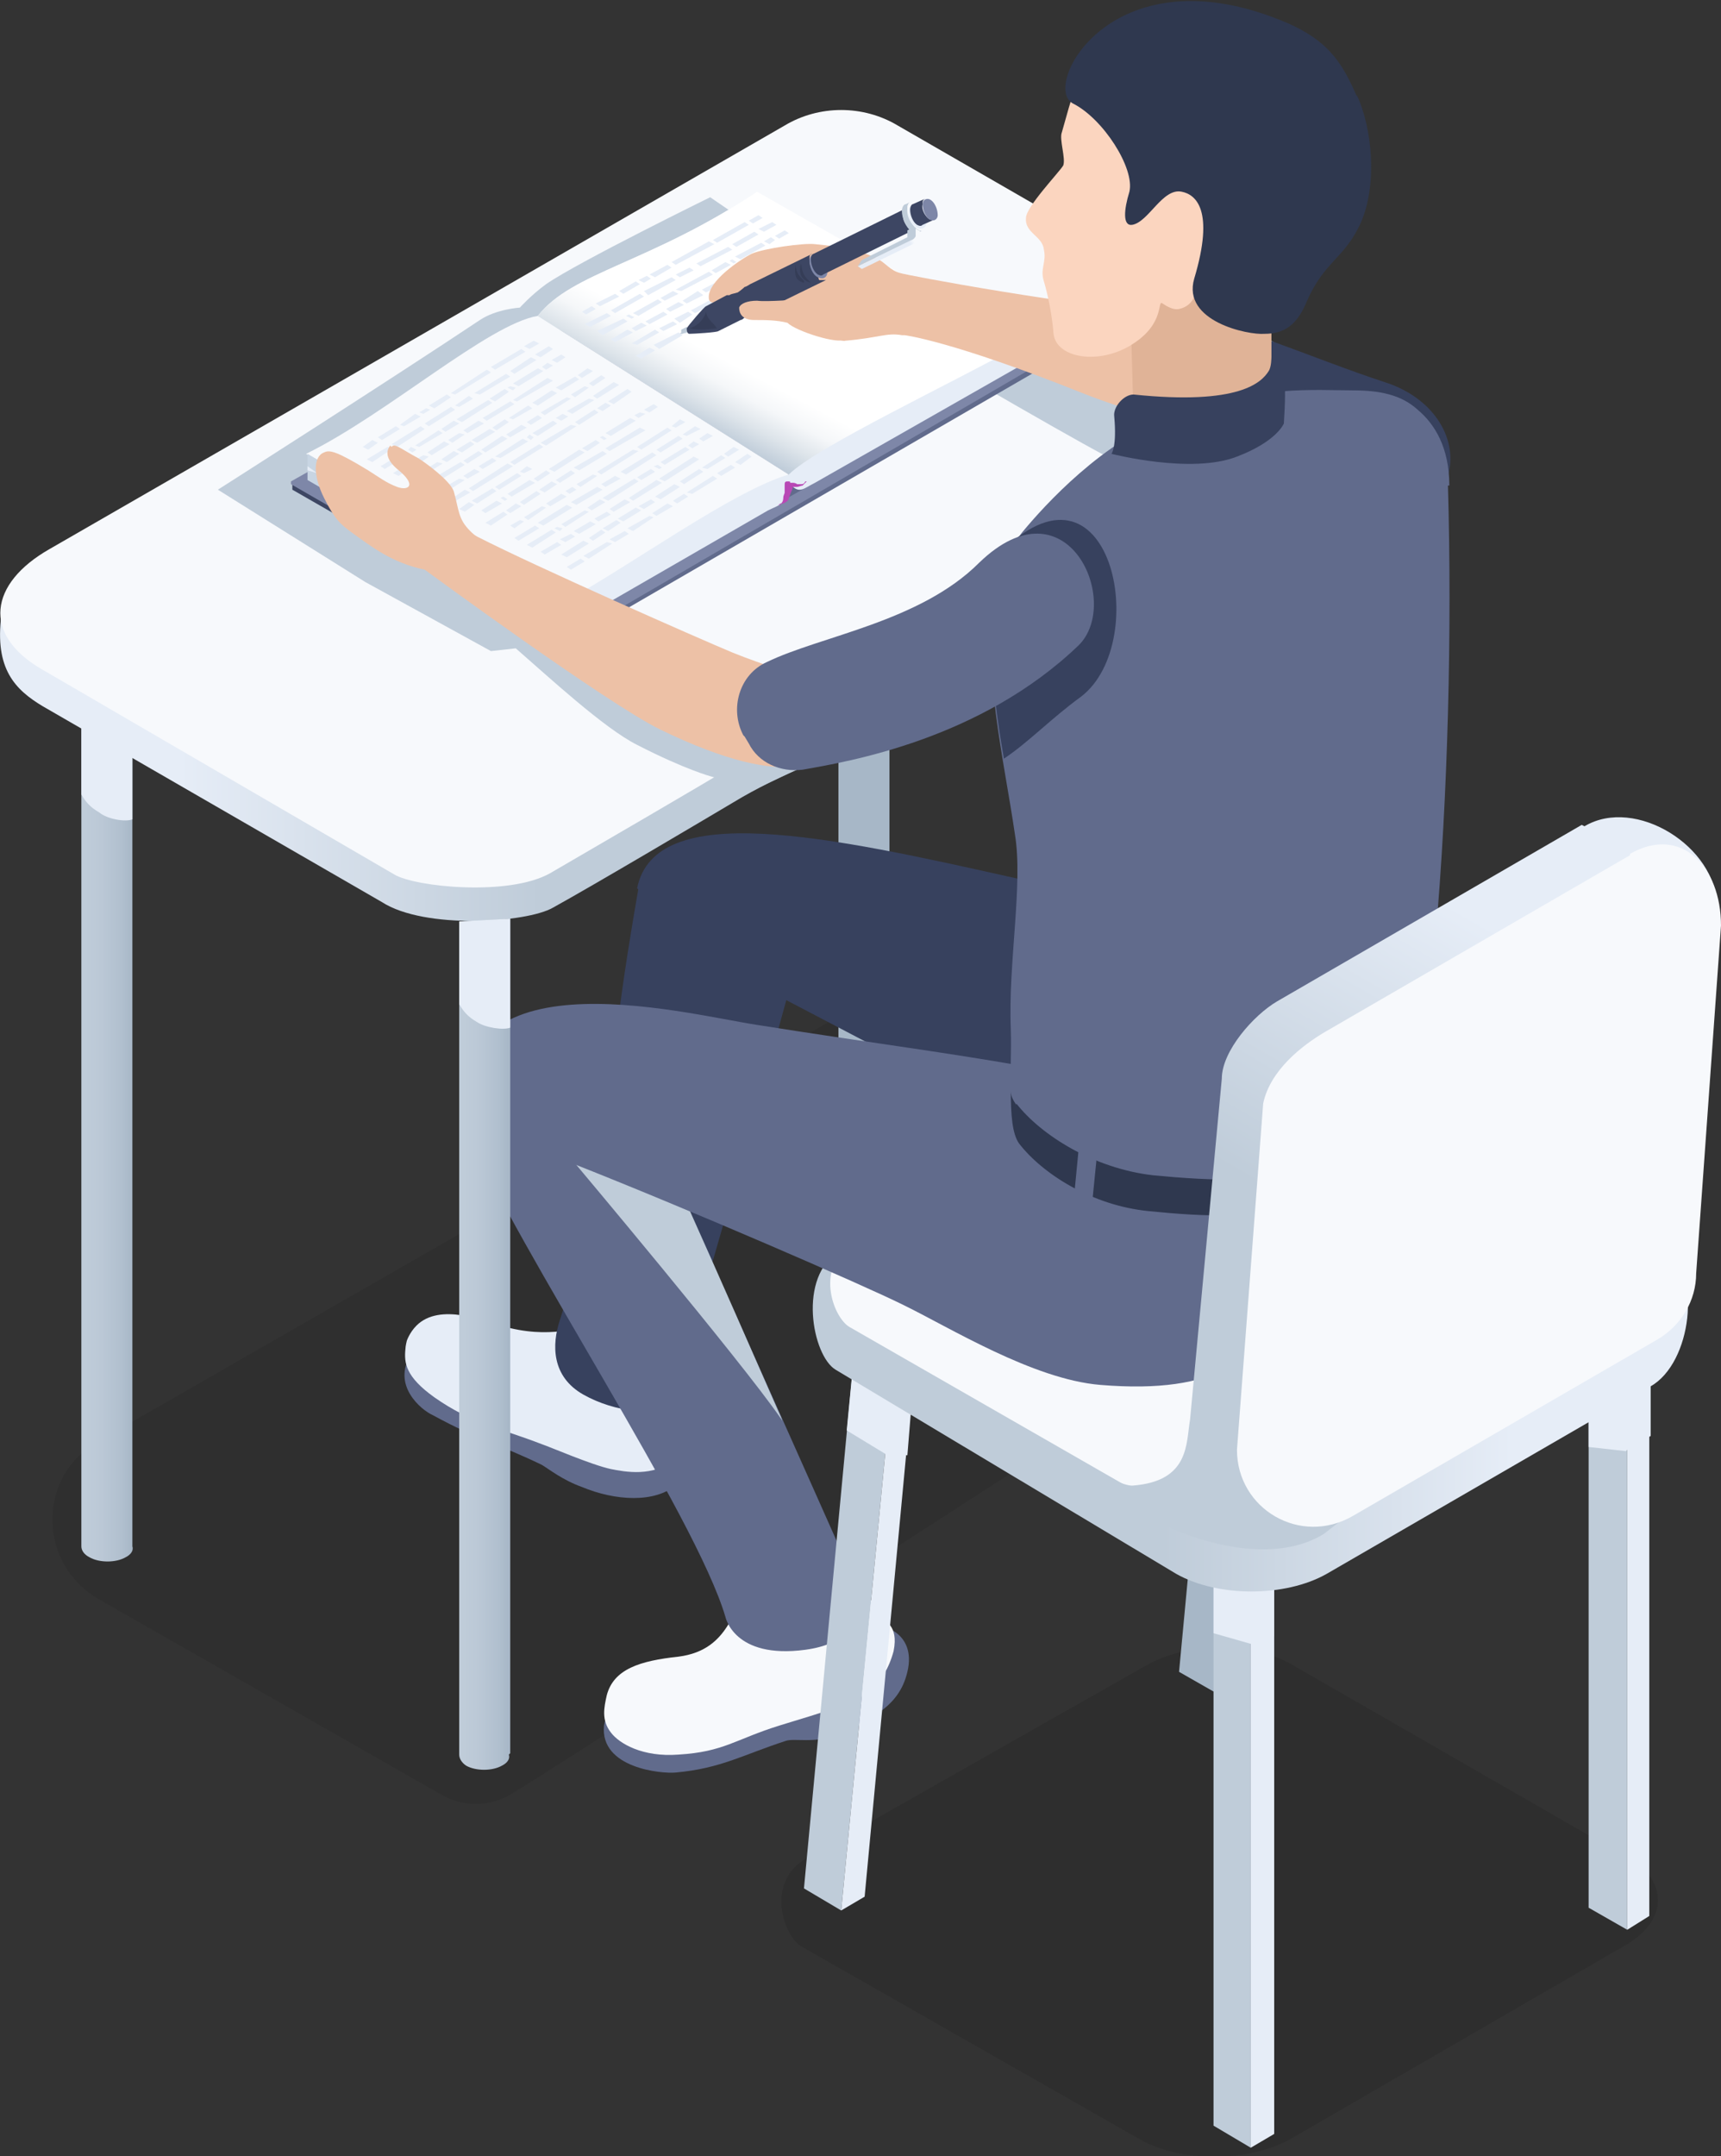 <?xml version="1.0" encoding="UTF-8"?>
<svg xmlns="http://www.w3.org/2000/svg" version="1.1" xmlns:xlink="http://www.w3.org/1999/xlink" viewBox="0 0 124.8 156.3">
  <rect x="0" y="0" width="124.8" height="156.3" fill="#333333" stroke="none"/>
  <defs>
    <style>
      .cls-1 {
        fill: #e0b397;
      }

      .cls-2 {
        fill: #f7f9fc;
      }

      .cls-3 {
        fill: url(#linear-gradient-2);
      }

      .cls-4 {
        fill: url(#linear-gradient-5);
      }

      .cls-4, .cls-5, .cls-6, .cls-7, .cls-8, .cls-9 {
        isolation: isolate;
      }

      .cls-4, .cls-5, .cls-6, .cls-8, .cls-9 {
        mix-blend-mode: multiply;
      }

      .cls-5, .cls-8 {
        opacity: .1;
      }

      .cls-10 {
        fill: #37415e;
      }

      .cls-11, .cls-6 {
        fill: #bfccd9;
      }

      .cls-12 {
        fill: #3d4663;
      }

      .cls-13 {
        fill: url(#linear-gradient-4);
      }

      .cls-14 {
        fill: #7e87a8;
      }

      .cls-15 {
        fill: url(#linear-gradient-3);
      }

      .cls-16 {
        fill: url(#linear-gradient-8);
      }

      .cls-17 {
        fill: #2f384f;
      }

      .cls-18 {
        fill: #ad714e;
      }

      .cls-19 {
        fill: url(#linear-gradient-7);
      }

      .cls-20 {
        fill: #353d57;
      }

      .cls-21 {
        fill: #b848b5;
      }

      .cls-22 {
        fill: #edc1a6;
      }

      .cls-23 {
        fill: url(#linear-gradient-6);
      }

      .cls-24, .cls-9 {
        fill: #e6edf7;
      }

      .cls-8 {
        fill: #0a0a0a;
      }

      .cls-25 {
        fill: #a7b7c7;
      }

      .cls-26 {
        fill: #fbd5bf;
      }

      .cls-27 {
        fill: #616b8c;
      }

      .cls-28 {
        fill: #c8d5e3;
      }

      .cls-29 {
        fill: url(#linear-gradient);
      }
    </style>
    <linearGradient id="linear-gradient" x1="-10831.3" y1="74.5" x2="-10827.5" y2="74.5" gradientTransform="translate(-10821.6 155.9) rotate(-180)" gradientUnits="userSpaceOnUse">
      <stop offset="0" stop-color="#a7b7c7"/>
      <stop offset=".2" stop-color="#b0bfce"/>
      <stop offset=".6" stop-color="#bbc8d6"/>
      <stop offset=".9" stop-color="#bfccd9"/>
    </linearGradient>
    <linearGradient id="linear-gradient-2" x1="-10887" y1="117.2" x2="-10821.6" y2="117.2" gradientTransform="translate(-10821.6 155.9) rotate(-180)" gradientUnits="userSpaceOnUse">
      <stop offset=".4" stop-color="#bfccd9"/>
      <stop offset=".8" stop-color="#e6edf7"/>
    </linearGradient>
    <linearGradient id="linear-gradient-3" x1="59" y1="58.4" x2="122.4" y2="58.4" gradientTransform="translate(0 155.9) scale(1 -1)" gradientUnits="userSpaceOnUse">
      <stop offset=".4" stop-color="#bfccd9"/>
      <stop offset=".8" stop-color="#e6edf7"/>
    </linearGradient>
    <linearGradient id="linear-gradient-4" x1="21.1" y1="119.3" x2="75.2" y2="119.3" gradientTransform="translate(0 155.9) scale(1 -1)" gradientUnits="userSpaceOnUse">
      <stop offset=".3" stop-color="#3d4663"/>
      <stop offset=".4" stop-color="#616b8c"/>
    </linearGradient>
    <linearGradient id="linear-gradient-5" x1="150.3" y1="-41.5" x2="158.8" y2="-26.8" gradientTransform="translate(-99.3 -4.2) rotate(-2.1) scale(1 -1)" gradientUnits="userSpaceOnUse">
      <stop offset="0" stop-color="#bfccd9"/>
      <stop offset=".1" stop-color="#dde4ea"/>
      <stop offset=".2" stop-color="#f5f7f9"/>
      <stop offset=".3" stop-color="#fff"/>
    </linearGradient>
    <linearGradient id="linear-gradient-6" x1="-5743.7" y1="3619.9" x2="-5743.7" y2="3618.8" gradientTransform="translate(-632.7 6771.7) rotate(63.7) scale(1 -1)" gradientUnits="userSpaceOnUse">
      <stop offset=".6" stop-color="#f7f9fc"/>
      <stop offset=".9" stop-color="#e6edf7"/>
    </linearGradient>
    <linearGradient id="linear-gradient-7" x1="-10909.4" y1="43.4" x2="-10940.3" y2="96.9" gradientTransform="translate(-10821.6 155.9) rotate(-180)" gradientUnits="userSpaceOnUse">
      <stop offset=".4" stop-color="#bfccd9"/>
      <stop offset=".8" stop-color="#e6edf7"/>
    </linearGradient>
    <linearGradient id="linear-gradient-8" x1="-10858.6" y1="58.4" x2="-10854.9" y2="58.4" gradientTransform="translate(-10821.6 155.9) rotate(-180)" gradientUnits="userSpaceOnUse">
      <stop offset="0" stop-color="#a7b7c7"/>
      <stop offset=".2" stop-color="#b0bfce"/>
      <stop offset=".6" stop-color="#bbc8d6"/>
      <stop offset=".9" stop-color="#bfccd9"/>
    </linearGradient>
  </defs>
  <!-- Generator: Adobe Illustrator 28.6.0, SVG Export Plug-In . SVG Version: 1.2.0 Build 709)  -->
  <g class="cls-7">
    <g id="Layer_1">
      <g id="_レイヤー_1">
        <g>
          <path class="cls-8" d="M74.2,70.7c-2.5-1.5-5.7-1.5-8.2,0L7.1,104.5c-4.4,2.5-4.4,8.8,0,11.4l24.9,14.2c1.5.9,3.5.9,5,0,2.9-1.7,37.7-24.2,37.7-24.2"/>
          <g>
            <g>
              <path class="cls-29" d="M9.6,112v-62.3h-3.7v62.4c0,.3.2.6.6.8.7.4,1.9.4,2.6,0,.4-.2.6-.5.5-.8Z"/>
              <path class="cls-9" d="M5.9,57.6v-7.9h3.7v9.7c-.5.2-1.8,0-2.4-.5-.7-.4-1-.8-1.3-1.3Z"/>
              <path class="cls-25" d="M64.5,82.9V20.7h-3.7v62.3c0,.3.2.6.5.8.7.4,1.9.4,2.6,0,.4-.2.6-.5.5-.8Z"/>
            </g>
            <path class="cls-3" d="M65.1,11.7c-2.5-1.5-5.7-1.5-8.2,0L1.3,42.6s-1,.7-1.2,2c-.5,3.9,1,5.4,3,6.6l24.6,14.2c3.1,2,10.5,1.5,12.4.4,2.9-1.6,10.5-6.1,13.7-8,3.5-2,7.4-3.5,11.6-4.6"/>
            <path class="cls-2" d="M98.6,28.4l-33.5-19.3c-2.5-1.5-5.7-1.5-8.2,0L3.6,39.8c-4.4,2.5-4.9,6.2-.6,8.7l25.6,14.9c1.5.9,8.3,1.6,11.3-.1,2.9-1.7,10.7-6.2,13.8-8.1"/>
          </g>
          <g>
            <g>
              <g>
                <path class="cls-27" d="M57.8,120.2c-3,.3-4.1.2-7.7,1.7-1.1.4-6,.8-6.3,3.2-.3,3.1,4.2,3.5,5.2,3.4,3.3-.3,4.9-1.3,8-2.3.6-.2,2.1.2,3.5-.4,2.5-1.1,4.7-2,5.3-4.6.7-2.9-2-3.7-3.2-3.3-1.2.3-2.5,2.1-4.8,2.3h0Z"/>
                <path class="cls-2" d="M60.7,114c-.8-.4-1.9-.3-2.7,0-1.2.3-1.5,1-3.7,1.8-1.3.4-1.2,3.8-5.1,4.3-2.8.3-4.7.9-5.2,2.8-.2.9-.4,1.8.3,2.7.6.8,2.3,1.8,4.9,1.6,3.3-.2,4.1-1.1,7.3-2.1.6-.2,3.8-1.1,5.1-1.7.9-.4,2.5-1.1,3.2-3.7.2-1,0-1.5-.2-1.8,0,0-1.8-2.9-3.8-3.8h0Z"/>
              </g>
              <g>
                <path class="cls-27" d="M43.5,101.7c-2.5-1.6-3.3-2.4-7.1-3.5-1.1-.3-5.3-2.1-6.6,0-1.4,2.2.7,4,1.6,4.4,3.3,1.8,4.8,2.1,7.9,3.6.5.3,1.5,1.1,2.9,1.6,2.4,1,5.3,1.2,6.9-.2,1.2-1.1.4-3.9.4-3.9-1.2-.3-4-.7-6-1.9h0Z"/>
                <path class="cls-24" d="M49.5,103.9s0-2.9-.6-4.1c-.9-1.7-3.6-2.7-5.8-3.4-1.3-.4-3,.8-6.8-.3-1.1-.3-4.4-1.7-6.1,0-.5.5-.7,1.1-.7,1.1,0,0-.1.4-.1.6-.1,1,0,2,2.1,3.5,2.7,1.9,4.7,2.2,7.8,3.4.6.2,3.6,1.5,5,1.8,1,.2,3.1.6,4.6-.7.8-.7.7-1.9.7-1.9h0Z"/>
              </g>
              <path class="cls-10" d="M57.6,70.4s-8.1,29.6-9.2,31.3c-.7,1-3.8.7-6.1-.6-2.3-1.3-2.3-3.6-1.7-5.4,2.2-6.7,3.8-18.6,4.5-23.8.5-3.6,1.2-7.5,1.2-7.5l11.3,6.1h0Z"/>
              <path class="cls-27" d="M44.5,76c1.6,2.9,17.1,37.8,17.1,37.8,0,0,2.7,5-3.2,5.8-5.2.7-5.8-2.4-5.8-2.4-2.2-7.4-15-26.5-18.7-35.2l10.6-6.1Z"/>
              <path class="cls-6" d="M56.7,103c0,0,0-.1-.1-.2-2.9-4.2-15.1-18.7-15.1-18.7l8.4,3.4c2.2,4.9,4.7,10.6,6.8,15.4Z"/>
            </g>
            <g>
              <path class="cls-5" d="M117.9,134.5c3.1,1.8,3.1,4.7,0,6.5l-24.2,14c-3.1,1.8-8.2,1.8-11.2,0l-24.4-13.9c-1.2-.7-2.7-4.6.4-6.4l24.5-13.9c3.1-1.8,7.8-1.9,10.9,0l24,13.8h0Z"/>
              <g>
                <polygon class="cls-11" points="118 139.9 115.2 138.3 115.2 96.8 118 98.3 118 139.9"/>
                <polygon class="cls-24" points="119.6 138.9 118 139.9 118 98.3 119.6 97.4 119.6 138.9"/>
                <polygon class="cls-18" points="119.6 97.4 118 98.3 115.2 96.8 116.9 95.8 119.6 97.4"/>
              </g>
              <g>
                <polygon class="cls-25" points="88.3 122.8 85.5 121.2 89.2 81.8 92 83.3 88.3 122.8"/>
                <polygon class="cls-27" points="89.9 121.8 88.3 122.8 92 83.3 93.7 82.4 89.9 121.8"/>
                <polygon class="cls-18" points="93.7 82.4 92 83.3 89.2 81.8 90.9 80.8 93.7 82.4"/>
              </g>
              <g>
                <polygon class="cls-11" points="90.7 155.7 88 154.1 88 112.5 90.7 114.1 90.7 155.7"/>
                <polygon class="cls-24" points="92.4 154.7 90.7 155.7 90.7 114.1 92.4 113.1 92.4 154.7"/>
                <polygon class="cls-18" points="92.4 113.1 90.7 114.1 88 112.5 89.7 111.5 92.4 113.1"/>
              </g>
              <g>
                <polygon class="cls-11" points="61 138.5 58.3 136.9 62 97.5 64.8 99.1 61 138.5"/>
                <polygon class="cls-24" points="62.7 137.5 61 138.5 64.8 99.1 66.4 98.1 62.7 137.5"/>
                <polygon class="cls-18" points="66.4 98.1 64.8 99.1 62 97.5 63.7 96.5 66.4 98.1"/>
              </g>
              <polygon class="cls-9" points="62 97.5 64.8 99.1 66.4 98.1 65.8 105.5 64.2 105.4 61.4 103.7 62 97.5"/>
              <polygon class="cls-9" points="88 118.4 88 112.5 90.7 114.1 92.4 113.1 92.4 118.6 90.8 119.2 88 118.4"/>
              <path class="cls-9" d="M117.9,105.2l-2.7-.3v-8.2l2.8,1.6v.2l1.7-1.2v6.8s-1.7,1-1.7,1Z"/>
              <path class="cls-15" d="M120.8,90.7c2.6,1.6,1.9,8.1-1.1,9.8l-23.5,13.6c-3,1.7-7.9,1.7-10.9,0l-24.7-14.8c-1.7-1-2.8-6.8.3-8.6l24.6-10c3-1.7,7.9-1.7,10.9,0l24.4,10h0Z"/>
              <path class="cls-2" d="M119.7,89.9c3,1.7,3,4.6,0,6.3l-23.5,13.6c-3,1.7-7.9,1.7-10.9,0l-23.7-13.6c-1.2-.7-2.6-4.5.4-6.2l23.9-13.5c3-1.7,7.6-1.8,10.6,0l23.3,13.5h0Z"/>
            </g>
            <g id="man">
              <path class="cls-6" d="M51.5,14.3l5.7,3.9,1.1-.3s28.2,12.1,28.3,13-4.7,2.8-5.7,2.5c-.9-.3-12.8-7.2-15.8-9l-29.2,17.3,26.1,12.1-7.2,3.4-3.2-.9s-1.9-.5-5.4-2.3c-2.4-1.2-6.5-5-8.8-7l-1.8.2-9.1-5-10.7-6.7s12.4-7.9,19-12.3c1.2-.8,2.9-.9,2.9-.9,0,0,.8-.9,1.9-1.7,2.3-1.6,12.1-6.4,12.1-6.4h0Z"/>
              <g id="boock">
                <path class="cls-13" d="M22.6,35.1h-1.4c0-.1,0,.2,0,.2,0,0,0,.1,0,.2l19.5,11.2c.1,0,.2,0,.3,0l34-19.7c0,0,0-.1,0-.2v-.3l-52.7,8.6h0Z"/>
                <path class="cls-14" d="M75.2,26.4l-19.1-11c0,0-.2,0-.3,0l-19.8,11.1-14.9,8.4c0,0,0,.1,0,.2l19.6,11.3c.1,0,.2,0,.3,0l34-19.8c0,0,0-.1,0-.2h0Z"/>
                <polygon class="cls-27" points="58.7 35.2 56.4 36.5 57.1 34.7 58.7 35.2"/>
                <path class="cls-2" d="M57.2,34.4l-18.2-11.5c-3.6.6-10.9,7.1-16.8,10l18.3,12.2c3.8-2.5,12.2-6.8,16.7-10.7Z"/>
                <path class="cls-2" d="M74.2,24.9l-19.3-11c-7.8,5.2-13.4,5.8-15.9,9l18.2,11.5c7.7-3.1,12.1-6.9,17-9.5h0Z"/>
                <path class="cls-4" d="M74.2,24.9l-19.3-11c-7.8,5.2-13.4,5.8-15.9,9l18.2,11.5c7.7-3.1,12.1-6.9,17-9.5h0Z"/>
                <path class="cls-24" d="M57.2,34.4c-4.1,1.2-11.6,6.7-16.4,9.3-.1.6,0,.7,0,1.9l14.9-8.6c.8-.4,1.5-.5,1.7-1.8.6.6.9.2,1.7-.2l15.1-8.6c0-.7,0-1,0-1.5-5,2.8-15,7.5-17,9.5h0Z"/>
                <path class="cls-28" d="M40.8,43.7l-18.5-10.8c0,.9,0,1.2,0,1.9l18.6,10.8c0-.7,0-1.4,0-1.9h0Z"/>
                <path class="cls-21" d="M56.2,36.6c0,0,.1,0,.2,0,0,0,.1,0,.2-.1.1,0,.2-.2.2-.4s.1-.3.1-.4c0-.2,0-.3,0-.5h0c0-.2,0-.3.2-.3s.2,0,.2.1c0,0,0,0,0,0h0s0,0,0,0c0,0,0,0,.2,0,0,0,.2,0,.3.1.1,0,.2,0,.3,0,.1,0,.2,0,.3-.2,0,0,0,0,.1,0,0,0,0,0,0,0,0,0-.2.2-.3.3-.1,0-.3.1-.4.1-.2,0-.3,0-.5,0s-.2,0-.2,0c0,0,0,0,0,0,0,0,0,0,0,0s0,0,0,0l.4-.2c0,.2,0,.3-.1.5s-.1.3-.2.5c0,.2-.2.3-.4.4,0,0-.2,0-.2.1,0,0-.2,0-.3,0,0,0,0,0,0,0,0,0,0,0,0,0h0Z"/>
                <path class="cls-9" d="M74.1,25.7l-2.3,1.4,2.3-1.1v-.3s0,0,0,0Z"/>
                <polygon class="cls-9" points="35.3 41.5 40.8 44.4 41.8 43.9 40.8 44.7 35.3 41.5"/>
                <path class="cls-9" d="M22.3,33.8c0,.1,0,.2,0,.3l.7.2-.7-.5h0Z"/>
                <g>
                  <polygon class="cls-24" points="34.4 36.6 33.7 37.1 33.3 36.9 34 36.4 34.4 36.6"/>
                  <polygon class="cls-24" points="36 35.6 34.6 36.5 34.2 36.3 35.7 35.4 36 35.6"/>
                  <polygon class="cls-24" points="37.8 34.5 36.2 35.5 35.9 35.3 37.5 34.3 37.8 34.5"/>
                  <polygon class="cls-24" points="38.6 34 38 34.3 37.7 34.2 38.2 33.8 38.6 34"/>
                  <polygon class="cls-24" points="34.1 35.7 32.7 36.5 32.4 36.4 33.7 35.5 34.1 35.7"/>
                  <polygon class="cls-24" points="37.2 33.8 34.3 35.6 34 35.4 36.8 33.6 37.2 33.8"/>
                  <polygon class="cls-24" points="39.4 32.4 37.3 33.7 37 33.5 39.1 32.2 39.4 32.4"/>
                  <polygon class="cls-24" points="41.8 30.9 39.6 32.3 39.2 32.1 41.4 30.8 41.8 30.9"/>
                  <polygon class="cls-24" points="43.4 29.9 42 30.8 41.7 30.6 43.1 29.7 43.4 29.9"/>
                  <polygon class="cls-24" points="44.3 29.4 43.7 29.8 43.3 29.6 43.9 29.2 44.3 29.4"/>
                  <polygon class="cls-24" points="45.8 28.4 44.5 29.3 44.1 29.1 45.5 28.2 45.8 28.4"/>
                  <polygon class="cls-24" points="33.7 34.8 31.8 36 31.4 35.8 33.3 34.7 33.7 34.8"/>
                  <polygon class="cls-24" points="34.8 34.2 33.9 34.7 33.6 34.5 34.4 34 34.8 34.2"/>
                  <polygon class="cls-24" points="36 33.4 35 34 34.7 33.8 35.7 33.2 36 33.4"/>
                  <polygon class="cls-24" points="38.3 32 36.3 33.2 35.9 33.1 37.9 31.8 38.3 32"/>
                  <polygon class="cls-24" points="38.7 31.7 38.5 31.9 38.2 31.7 38.4 31.5 38.7 31.7"/>
                  <polygon class="cls-24" points="40.4 30.7 39 31.6 38.6 31.4 40.1 30.5 40.4 30.7"/>
                  <polygon class="cls-24" points="41.2 30.2 40.7 30.5 40.3 30.3 40.8 30 41.2 30.2"/>
                  <polygon class="cls-24" points="43.1 29 41.5 30 41.1 29.8 42.7 28.9 43.1 29"/>
                  <polygon class="cls-24" points="44.9 27.9 43.3 28.9 43 28.7 44.5 27.7 44.9 27.9"/>
                  <polygon class="cls-24" points="31.8 34.9 30.8 35.5 30.5 35.3 31.4 34.7 31.8 34.9"/>
                  <polygon class="cls-24" points="33.7 33.7 32.1 34.7 31.7 34.5 33.4 33.5 33.7 33.7"/>
                  <polygon class="cls-24" points="35 32.9 33.9 33.6 33.6 33.4 34.7 32.7 35 32.9"/>
                  <polygon class="cls-24" points="36.8 31.8 35.2 32.8 34.9 32.6 36.4 31.6 36.8 31.8"/>
                  <polygon class="cls-24" points="38.2 31 37 31.7 36.7 31.5 37.8 30.8 38.2 31"/>
                  <polygon class="cls-24" points="39.3 30.3 38.5 30.8 38.2 30.6 39 30.1 39.3 30.3"/>
                  <polygon class="cls-24" points="41.4 28.9 39.5 30.1 39.2 29.9 41.1 28.8 41.4 28.9"/>
                  <polygon class="cls-24" points="42.7 28.1 41.7 28.8 41.4 28.6 42.4 28 42.7 28.1"/>
                  <polygon class="cls-24" points="43.9 27.4 43 28 42.7 27.8 43.6 27.2 43.9 27.4"/>
                  <polygon class="cls-24" points="32.1 33.6 30.5 34.6 30.1 34.5 31.7 33.5 32.1 33.6"/>
                  <polygon class="cls-24" points="33.3 32.9 32.4 33.5 32 33.3 32.9 32.7 33.3 32.9"/>
                  <polygon class="cls-24" points="34.4 32.2 33.5 32.8 33.1 32.6 34.1 32 34.4 32.2"/>
                  <polygon class="cls-24" points="35.9 31.3 34.6 32.1 34.2 31.9 35.5 31.1 35.9 31.3"/>
                  <polygon class="cls-24" points="36.9 30.6 36 31.2 35.7 31 36.6 30.4 36.9 30.6"/>
                  <polygon class="cls-24" points="38.6 29.6 37.2 30.4 36.9 30.3 38.3 29.4 38.6 29.6"/>
                  <polygon class="cls-24" points="40.4 28.5 39 29.4 38.6 29.2 40 28.3 40.4 28.5"/>
                  <polygon class="cls-24" points="42 27.5 40.7 28.3 40.3 28.1 41.7 27.3 42 27.5"/>
                  <polygon class="cls-24" points="43 26.9 42.2 27.4 41.9 27.2 42.6 26.7 43 26.9"/>
                  <polygon class="cls-24" points="30.1 33.7 28.9 34.5 28.5 34.3 29.8 33.5 30.1 33.7"/>
                  <polygon class="cls-24" points="31.1 33.1 30.4 33.6 30 33.4 30.7 33 31.1 33.1"/>
                  <polygon class="cls-24" points="32.6 32.2 31.3 33 31 32.8 32.2 32 32.6 32.2"/>
                  <polygon class="cls-24" points="33.7 31.5 32.8 32.1 32.5 31.9 33.3 31.4 33.7 31.5"/>
                  <polygon class="cls-24" points="35.1 30.7 33.9 31.4 33.6 31.2 34.7 30.5 35.1 30.7"/>
                  <polygon class="cls-24" points="37.3 29.3 35.3 30.5 35 30.3 37 29.1 37.3 29.3"/>
                  <polygon class="cls-24" points="40.1 27.6 37.5 29.1 37.2 29 39.7 27.4 40.1 27.6"/>
                  <polygon class="cls-24" points="29.7 32.9 27.9 34 27.6 33.8 29.4 32.7 29.7 32.9"/>
                  <polygon class="cls-24" points="30.2 32.6 29.9 32.8 29.6 32.6 29.8 32.4 30.2 32.6"/>
                  <polygon class="cls-24" points="32.1 31.4 30.4 32.4 30.1 32.3 31.8 31.2 32.1 31.4"/>
                  <polygon class="cls-24" points="33.3 30.7 32.3 31.3 32 31.1 32.9 30.5 33.3 30.7"/>
                  <polygon class="cls-24" points="35.7 29.2 33.5 30.6 33.1 30.4 35.4 29 35.7 29.2"/>
                  <polygon class="cls-24" points="36.9 28.4 35.9 29.1 35.5 28.9 36.6 28.2 36.9 28.4"/>
                  <polygon class="cls-24" points="37.4 28.1 37.2 28.3 36.8 28.1 37 28 37.4 28.1"/>
                  <polygon class="cls-24" points="39.4 26.9 37.6 28 37.2 27.8 39 26.7 39.4 26.9"/>
                  <polygon class="cls-24" points="40.1 26.5 39.6 26.8 39.3 26.6 39.7 26.3 40.1 26.5"/>
                  <polygon class="cls-24" points="41 25.9 40.4 26.3 40 26.1 40.7 25.7 41 25.9"/>
                  <polygon class="cls-24" points="36.8 37.3 35.6 38.1 35.2 37.9 36.5 37.1 36.8 37.3"/>
                  <polygon class="cls-24" points="37.8 36.7 37 37.2 36.7 37 37.4 36.5 37.8 36.7"/>
                  <polygon class="cls-24" points="39.2 35.8 38 36.6 37.7 36.4 38.9 35.6 39.2 35.8"/>
                  <polygon class="cls-24" points="40.4 35.1 39.5 35.7 39.1 35.5 40 34.9 40.4 35.1"/>
                  <polygon class="cls-24" points="41.7 34.3 40.6 35 40.3 34.8 41.4 34.1 41.7 34.3"/>
                  <polygon class="cls-24" points="44 32.9 42 34.1 41.6 33.9 43.7 32.7 44 32.9"/>
                  <polygon class="cls-24" points="46.8 31.2 44.2 32.7 43.9 32.5 46.4 31 46.8 31.2"/>
                  <polygon class="cls-24" points="36.4 36.5 35.2 37.2 34.9 37 36 36.3 36.4 36.5"/>
                  <polygon class="cls-24" points="36.8 36.2 36.6 36.3 36.3 36.1 36.5 36 36.8 36.2"/>
                  <polygon class="cls-24" points="38.8 35 37.1 36 36.8 35.8 38.4 34.8 38.8 35"/>
                  <polygon class="cls-24" points="39.9 34.3 39 34.9 38.7 34.7 39.6 34.1 39.9 34.3"/>
                  <polygon class="cls-24" points="42.4 32.8 40.2 34.2 39.8 34 42 32.6 42.4 32.8"/>
                  <polygon class="cls-24" points="43.5 32.1 42.6 32.7 42.2 32.5 43.2 31.9 43.5 32.1"/>
                  <polygon class="cls-24" points="44 31.8 43.8 31.9 43.5 31.7 43.7 31.6 44 31.8"/>
                  <polygon class="cls-24" points="46.1 30.5 44.3 31.6 43.9 31.4 45.7 30.3 46.1 30.5"/>
                  <polygon class="cls-24" points="46.8 30 46.3 30.3 46 30.1 46.4 29.9 46.8 30"/>
                  <polygon class="cls-24" points="47.7 29.5 47.1 29.9 46.7 29.7 47.4 29.3 47.7 29.5"/>
                  <polygon class="cls-24" points="28.5 32.5 27 33.5 26.6 33.3 28.1 32.4 28.5 32.5"/>
                  <polygon class="cls-24" points="30.8 31.1 28.8 32.4 28.4 32.2 30.5 30.9 30.8 31.1"/>
                  <polygon class="cls-24" points="33 29.7 31.1 30.9 30.8 30.7 32.7 29.5 33 29.7"/>
                  <polygon class="cls-24" points="34.3 28.9 33.3 29.5 33 29.4 34 28.7 34.3 28.9"/>
                  <polygon class="cls-24" points="37 27.3 34.8 28.6 34.4 28.5 36.7 27.1 37 27.3"/>
                  <polygon class="cls-24" points="38.9 26.1 37.3 27.1 37 26.9 38.5 25.9 38.9 26.1"/>
                  <polygon class="cls-24" points="40.1 25.3 39.2 25.9 38.8 25.7 39.8 25.1 40.1 25.3"/>
                  <polygon class="cls-24" points="27.4 32.1 26.7 32.6 26.3 32.4 27 31.9 27.4 32.1"/>
                  <polygon class="cls-24" points="29 31.1 27.7 31.9 27.4 31.7 28.7 30.9 29 31.1"/>
                  <polygon class="cls-24" points="30.5 30.2 29.3 30.9 29 30.8 30.1 30 30.5 30.2"/>
                  <polygon class="cls-24" points="31.2 29.7 30.7 30 30.4 29.9 30.9 29.6 31.2 29.7"/>
                  <polygon class="cls-24" points="32.7 28.8 31.5 29.6 31.1 29.4 32.4 28.6 32.7 28.8"/>
                  <polygon class="cls-24" points="35.6 27 33 28.6 32.7 28.5 35.3 26.8 35.6 27"/>
                  <polygon class="cls-24" points="38.1 25.5 35.9 26.8 35.6 26.6 37.8 25.3 38.1 25.5"/>
                  <polygon class="cls-24" points="39.1 24.9 38.4 25.3 38 25.1 38.7 24.7 39.1 24.9"/>
                  <polygon class="cls-24" points="42.4 40.7 41.4 41.3 41.1 41.1 42.1 40.5 42.4 40.7"/>
                  <polygon class="cls-24" points="44.4 39.4 42.7 40.5 42.3 40.3 44 39.3 44.4 39.4"/>
                  <polygon class="cls-24" points="45.6 38.7 44.6 39.3 44.2 39.1 45.3 38.5 45.6 38.7"/>
                  <polygon class="cls-24" points="47.4 37.5 45.9 38.5 45.5 38.3 47.1 37.4 47.4 37.5"/>
                  <polygon class="cls-24" points="48.8 36.7 47.6 37.4 47.3 37.2 48.4 36.5 48.8 36.7"/>
                  <polygon class="cls-24" points="49.9 36 49.1 36.5 48.8 36.3 49.6 35.8 49.9 36"/>
                  <polygon class="cls-24" points="52 34.7 50.2 35.8 49.8 35.7 51.7 34.5 52 34.7"/>
                  <polygon class="cls-24" points="53.3 33.9 52.3 34.5 52 34.3 53 33.7 53.3 33.9"/>
                  <polygon class="cls-24" points="54.5 33.1 53.7 33.7 53.3 33.5 54.2 32.9 54.5 33.1"/>
                  <polygon class="cls-24" points="42.7 39.4 41.1 40.4 40.7 40.2 42.3 39.2 42.7 39.4"/>
                  <polygon class="cls-24" points="43.9 38.6 43 39.2 42.7 39 43.6 38.4 43.9 38.6"/>
                  <polygon class="cls-24" points="45 37.9 44.1 38.5 43.7 38.3 44.7 37.7 45 37.9"/>
                  <polygon class="cls-24" points="46.5 37 45.2 37.8 44.8 37.6 46.1 36.8 46.5 37"/>
                  <polygon class="cls-24" points="47.5 36.4 46.7 36.9 46.3 36.7 47.2 36.2 47.5 36.4"/>
                  <polygon class="cls-24" points="49.3 35.3 47.9 36.2 47.5 36 48.9 35.1 49.3 35.3"/>
                  <polygon class="cls-24" points="51 34.2 49.6 35.1 49.3 34.9 50.7 34 51 34.2"/>
                  <polygon class="cls-24" points="52.6 33.2 51.3 34 50.9 33.9 52.3 33 52.6 33.2"/>
                  <polygon class="cls-24" points="53.6 32.6 52.8 33.1 52.5 32.9 53.2 32.4 53.6 32.6"/>
                  <polygon class="cls-24" points="40.7 39.5 39.5 40.2 39.2 40 40.4 39.3 40.7 39.5"/>
                  <polygon class="cls-24" points="41.7 38.9 41 39.3 40.6 39.1 41.4 38.7 41.7 38.9"/>
                  <polygon class="cls-24" points="43.2 38 42 38.7 41.6 38.5 42.8 37.8 43.2 38"/>
                  <polygon class="cls-24" points="44.3 37.3 43.4 37.8 43.1 37.6 44 37.1 44.3 37.3"/>
                  <polygon class="cls-24" points="45.7 36.4 44.5 37.1 44.2 36.9 45.3 36.2 45.7 36.4"/>
                  <polygon class="cls-24" points="48 35 45.9 36.3 45.6 36.1 47.6 34.8 48 35"/>
                  <polygon class="cls-24" points="50.7 33.3 48.2 34.9 47.8 34.7 50.3 33.1 50.7 33.3"/>
                  <polygon class="cls-24" points="40.3 38.6 38.6 39.7 38.2 39.5 40 38.4 40.3 38.6"/>
                  <polygon class="cls-24" points="40.8 38.3 40.6 38.5 40.2 38.3 40.4 38.2 40.8 38.3"/>
                  <polygon class="cls-24" points="42.7 37.1 41 38.2 40.7 38 42.4 37 42.7 37.1"/>
                  <polygon class="cls-24" points="43.9 36.4 42.9 37 42.6 36.8 43.5 36.2 43.9 36.4"/>
                  <polygon class="cls-24" points="46.3 34.9 44.1 36.3 43.7 36.1 46 34.7 46.3 34.9"/>
                  <polygon class="cls-24" points="47.5 34.2 46.5 34.8 46.2 34.6 47.2 34 47.5 34.2"/>
                  <polygon class="cls-24" points="48 33.9 47.8 34 47.4 33.8 47.7 33.7 48 33.9"/>
                  <polygon class="cls-24" points="50 32.6 48.2 33.7 47.9 33.5 49.7 32.4 50 32.6"/>
                  <polygon class="cls-24" points="50.7 32.2 50.2 32.5 49.9 32.3 50.3 32 50.7 32.2"/>
                  <polygon class="cls-24" points="51.7 31.6 51 32 50.7 31.8 51.3 31.4 51.7 31.6"/>
                  <polygon class="cls-24" points="39.1 38.3 37.6 39.2 37.3 39 38.8 38.1 39.1 38.3"/>
                  <polygon class="cls-24" points="41.5 36.8 39.4 38.1 39 37.9 41.1 36.6 41.5 36.8"/>
                  <polygon class="cls-24" points="43.7 35.5 41.8 36.6 41.4 36.4 43.3 35.3 43.7 35.5"/>
                  <polygon class="cls-24" points="45 34.7 43.9 35.3 43.6 35.1 44.6 34.5 45 34.7"/>
                  <polygon class="cls-24" points="47.6 33 45.4 34.4 45 34.2 47.3 32.8 47.6 33"/>
                  <polygon class="cls-24" points="49.5 31.8 47.9 32.8 47.6 32.6 49.2 31.6 49.5 31.8"/>
                  <polygon class="cls-24" points="50.8 31.1 49.8 31.6 49.5 31.5 50.4 30.9 50.8 31.1"/>
                  <polygon class="cls-24" points="38 37.8 37.3 38.3 37 38.1 37.7 37.7 38 37.8"/>
                  <polygon class="cls-24" points="39.6 36.8 38.3 37.7 38 37.5 39.3 36.7 39.6 36.8"/>
                  <polygon class="cls-24" points="41.1 36 39.9 36.7 39.6 36.5 40.7 35.8 41.1 36"/>
                  <polygon class="cls-24" points="41.8 35.5 41.3 35.8 41 35.6 41.5 35.3 41.8 35.5"/>
                  <polygon class="cls-24" points="43.3 34.5 42.1 35.3 41.8 35.1 43 34.4 43.3 34.5"/>
                  <polygon class="cls-24" points="46.3 32.7 43.6 34.4 43.3 34.2 45.9 32.6 46.3 32.7"/>
                  <polygon class="cls-24" points="48.7 31.2 46.5 32.6 46.2 32.4 48.4 31 48.7 31.2"/>
                  <polygon class="cls-24" points="49.7 30.6 49 31 48.7 30.9 49.3 30.4 49.7 30.6"/>
                </g>
                <g>
                  <polygon class="cls-24" points="47.5 25.4 46.5 26 46.1 25.8 47.1 25.2 47.5 25.4"/>
                  <polygon class="cls-24" points="49.5 24.3 47.8 25.3 47.4 25 49.2 24.1 49.5 24.3"/>
                  <polygon class="cls-24" points="50.8 23.6 49.7 24.2 49.4 24 50.5 23.4 50.8 23.6"/>
                  <polygon class="cls-24" points="52.6 22.6 51 23.5 50.7 23.3 52.3 22.4 52.6 22.6"/>
                  <polygon class="cls-24" points="54 21.8 52.9 22.5 52.5 22.3 53.7 21.6 54 21.8"/>
                  <polygon class="cls-24" points="55.3 21.2 54.4 21.6 54.1 21.4 54.9 21 55.3 21.2"/>
                  <polygon class="cls-24" points="57.4 20 55.5 21 55.2 20.8 57.1 19.8 57.4 20"/>
                  <polygon class="cls-24" points="58.8 19.3 57.7 19.8 57.4 19.6 58.4 19.1 58.8 19.3"/>
                  <polygon class="cls-24" points="60 18.6 59.1 19.1 58.8 18.9 59.7 18.4 60 18.6"/>
                  <polygon class="cls-24" points="47.8 24.1 46.2 25 45.8 24.9 47.5 23.9 47.8 24.1"/>
                  <polygon class="cls-24" points="49.1 23.5 48.1 24 47.8 23.8 48.8 23.3 49.1 23.5"/>
                  <polygon class="cls-24" points="50.2 22.8 49.3 23.4 48.9 23.1 49.9 22.6 50.2 22.8"/>
                  <polygon class="cls-24" points="51.8 22 50.4 22.7 50.1 22.5 51.4 21.8 51.8 22"/>
                  <polygon class="cls-24" points="52.8 21.4 51.9 21.9 51.6 21.7 52.5 21.2 52.8 21.4"/>
                  <polygon class="cls-24" points="54.6 20.5 53.2 21.2 52.8 21 54.3 20.2 54.6 20.5"/>
                  <polygon class="cls-24" points="56.4 19.5 55 20.3 54.6 20 56.1 19.3 56.4 19.5"/>
                  <polygon class="cls-24" points="58.1 18.6 56.7 19.3 56.4 19.1 57.8 18.4 58.1 18.6"/>
                  <polygon class="cls-24" points="59.1 18 58.3 18.4 58 18.2 58.7 17.8 59.1 18"/>
                  <polygon class="cls-24" points="45.9 24.1 44.6 24.8 44.3 24.6 45.5 23.9 45.9 24.1"/>
                  <polygon class="cls-24" points="46.9 23.6 46.1 24 45.8 23.8 46.5 23.4 46.9 23.6"/>
                  <polygon class="cls-24" points="48.4 22.8 47.1 23.5 46.8 23.3 48.1 22.6 48.4 22.8"/>
                  <polygon class="cls-24" points="49.6 22.1 48.6 22.6 48.3 22.4 49.2 21.9 49.6 22.1"/>
                  <polygon class="cls-24" points="51 21.4 49.8 22 49.5 21.8 50.6 21.1 51 21.4"/>
                  <polygon class="cls-24" points="53.3 20.1 51.2 21.2 50.9 21 53 19.9 53.3 20.1"/>
                  <polygon class="cls-24" points="56.1 18.5 53.5 20 53.2 19.8 55.8 18.3 56.1 18.5"/>
                  <polygon class="cls-24" points="45.5 23.3 43.7 24.3 43.3 24 45.2 23.1 45.5 23.3"/>
                  <polygon class="cls-24" points="46 23 45.8 23.1 45.4 22.9 45.6 22.8 46 23"/>
                  <polygon class="cls-24" points="48 21.9 46.3 22.9 45.9 22.7 47.7 21.7 48 21.9"/>
                  <polygon class="cls-24" points="49.2 21.3 48.2 21.8 47.9 21.6 48.8 21.1 49.2 21.3"/>
                  <polygon class="cls-24" points="51.7 19.9 49.4 21.1 49 21 51.4 19.7 51.7 19.9"/>
                  <polygon class="cls-24" points="53 19.2 51.9 19.8 51.6 19.6 52.6 19 53 19.2"/>
                  <polygon class="cls-24" points="53.4 19 53.2 19.1 52.9 18.9 53.1 18.8 53.4 19"/>
                  <polygon class="cls-24" points="55.5 17.8 53.7 18.8 53.3 18.6 55.2 17.6 55.5 17.8"/>
                  <polygon class="cls-24" points="56.2 17.4 55.8 17.7 55.4 17.5 55.9 17.2 56.2 17.4"/>
                  <polygon class="cls-24" points="57.2 16.9 56.5 17.3 56.2 17.1 56.9 16.7 57.2 16.9"/>
                  <polygon class="cls-24" points="44.3 22.9 42.8 23.7 42.4 23.5 44 22.7 44.3 22.9"/>
                  <polygon class="cls-24" points="46.7 21.5 44.6 22.7 44.3 22.5 46.4 21.3 46.7 21.5"/>
                  <polygon class="cls-24" points="49 20.3 47 21.4 46.7 21.1 48.7 20.1 49 20.3"/>
                  <polygon class="cls-24" points="50.3 19.6 49.3 20.1 49 19.9 50 19.4 50.3 19.6"/>
                  <polygon class="cls-24" points="53.1 18.1 50.8 19.3 50.5 19.1 52.8 17.9 53.1 18.1"/>
                  <polygon class="cls-24" points="55 17 53.4 17.9 53.1 17.7 54.7 16.8 55 17"/>
                  <polygon class="cls-24" points="56.3 16.3 55.4 16.8 55 16.6 56 16.1 56.3 16.3"/>
                  <polygon class="cls-24" points="43.2 22.4 42.5 22.8 42.2 22.6 42.9 22.2 43.2 22.4"/>
                  <polygon class="cls-24" points="44.9 21.5 43.5 22.2 43.2 22 44.6 21.3 44.9 21.5"/>
                  <polygon class="cls-24" points="46.4 20.6 45.2 21.3 44.9 21.1 46.1 20.4 46.4 20.6"/>
                  <polygon class="cls-24" points="47.2 20.2 46.7 20.5 46.3 20.3 46.9 20 47.2 20.2"/>
                  <polygon class="cls-24" points="48.7 19.4 47.5 20.1 47.1 19.9 48.4 19.2 48.7 19.4"/>
                  <polygon class="cls-24" points="51.8 17.7 49 19.2 48.7 19 51.4 17.5 51.8 17.7"/>
                  <polygon class="cls-24" points="54.3 16.3 52 17.6 51.7 17.4 54 16.1 54.3 16.3"/>
                  <polygon class="cls-24" points="55.3 15.8 54.6 16.2 54.3 16 55 15.6 55.3 15.8"/>
                </g>
              </g>
              <g>
                <path class="cls-10" d="M81.3,25.5c.5-2.5,2.6-3,3.4-2.9,4.1.5,10.5,3.4,15.7,5.1,6.6,2.1,6.6,10.2-1.5,10.3-2.4,0-12.8-5.3-15.3-6.5-.6-.3-3.1-1.4-2.2-6Z"/>
                <path class="cls-22" d="M87.1,23c-9.6-.8-21.6-3.1-21.8-3.2-.8-.2-1.1-.8-1.8-1.1-1.5-.7-2.5-.8-4.4-1-.8-.1-3.7.3-4.6.7-.8.4-3.2,2-3.1,3.2,0,1.1,3.1-.8,5,.3,1.7,1,4.4,3,4.9,2.8,2.4-.2,3-.6,4.1-.4,0,0,0,0,0,0,.1,0,.2,0,.2,0,0,0,3.4.4,12.9,4.2,3.3,1.3,5.6,1.8,8.2,2.5,1.6.4,3.1-2.1,3.2-4.2.2-2.3-1.2-3.7-2.8-3.8h0Z"/>
              </g>
              <g>
                <path class="cls-10" d="M46.2,64.4c1.3-6.5,13.8-3.8,27.6-.7,9.3,2,13.2,3.5,20.4,5.5,2.8.8,8.8,2.9,9.1,3.7.7,2.2,1.4,8.6,1.1,11.7-.4,4.6-4.5,9.9-11.9,11.5-4.8,1-5.9-8.8-9.2-10.3-10.6-4.9-25.6-13-29-14.7l-8.1-6.7h0Z"/>
                <path class="cls-27" d="M33.9,82.1c-2.6-13.5,15.7-8.6,21-7.8,8.2,1.3,13.1,1.9,19.4,3,2.8.5,18.1,2.6,18.2,3.4.5,2.3.6,10,0,13.2-.8,4.6-4.2,7.2-12.7,6.5-4.9-.4-11-4.2-14.3-5.8-2.8-1.4-15.7-7-24.1-10.3,0,0-7.6-2.1-7.6-2.1Z"/>
              </g>
              <g id="pen">
                <path class="cls-11" d="M49.4,24.1c0,0,0-.1,0-.2l.4-.2.2.3-.5.2c0,0-.2,0-.2,0Z"/>
                <g>
                  <path class="cls-12" d="M59.3,20c-.4-.2-.6-.8-.6-1.2,0-.2,0-.4.2-.4l-4.5,2.2c0,0-.3.2-.4.2,0,0-.2.2-.5.4-.3.1-.5.1-.6.2,0,0-.2,0-.2,0l-1.5.8c-.1,0-1.3,1.4-1.4,1.6,0,.1,0,.4.2.4.3,0,2-.1,2.1-.2l1.6-.8c0,0,.1,0,.2-.1,0,0,.2-.2.5-.3.3-.1.5-.2.6-.2.1,0,.2,0,.4-.1l4.5-2.2c-.1,0-.3,0-.5,0h0Z"/>
                  <path class="cls-14" d="M60,19.7c0-.4-.2-1-.6-1.2s-.7,0-.7.4c0,.4.2,1,.6,1.2s.7,0,.7-.4Z"/>
                </g>
                <g>
                  <path class="cls-12" d="M66,16.6c-.3-.2-.6-.7-.5-1.1,0-.2,0-.3.2-.4l-6.7,3.3c-.1,0-.2.2-.2.4,0,.4.2.9.5,1.1.2.1.3.1.4,0l6.7-3.3c-.1,0-.3,0-.4,0Z"/>
                  <path class="cls-24" d="M66.7,16.3c0-.4-.2-.9-.5-1.1s-.6,0-.6.3c0,.4.2.9.5,1.1.3.2.6,0,.6-.3Z"/>
                </g>
                <g>
                  <path class="cls-11" d="M66.5,16.6c-.4-.3-.8-.9-.7-1.5,0-.3.1-.4.3-.5l-.4.2c-.2,0-.3.3-.3.5,0,.5.3,1.2.7,1.5.2.1.4.2.6,0l.4-.2c-.2,0-.4,0-.6,0Z"/>
                  <path class="cls-2" d="M67.3,16.2c0-.5-.3-1.2-.7-1.5s-.8-.1-.8.4c0,.5.3,1.2.7,1.5s.8.1.8-.4Z"/>
                </g>
                <g>
                  <path class="cls-9" d="M67.2,16.1c0-.4-.2-1-.6-1.2-.3-.2-.7,0-.7.4s.2,1,.6,1.2c.3.2.7,0,.7-.4Z"/>
                  <path class="cls-12" d="M67.4,15.9c-.3-.2-.6-.7-.5-1.1,0-.2,0-.3.2-.4l-.9.4c-.1,0-.2.2-.2.4,0,.4.2.9.5,1.1.2.1.3.1.4,0l.9-.4c-.1,0-.3,0-.4,0Z"/>
                  <path class="cls-14" d="M68,15.6c0-.4-.2-.9-.5-1.1s-.6,0-.6.3c0,.4.2.9.5,1.1s.6,0,.6-.3Z"/>
                </g>
                <path class="cls-20" d="M58.8,20.5c0,0-.5-.1-.7-.5-.2-.4,0-.9,0-.9s0,.4.2.8c.2.4.6.6.5.7h0Z"/>
                <path class="cls-20" d="M58.3,20.5s-.5-.1-.6-.5,0-.8,0-.8,0,.4.2.7c.2.3.5.5.4.5Z"/>
                <path class="cls-20" d="M52,23.8s-1.4.2-2,0c1-.3,1.2-1.2,1.2-1.2,0,0,0,.2.2.5s.6.6.5.6Z"/>
                <g class="cls-7">
                  <path class="cls-23" d="M66.7,16.7v.6c0,.1-.2.3-.3.3l-3.9,1.9-.3-.2,3.9-1.9c.1,0,.2-.2.2-.3v-.6s.3.2.3.2Z"/>
                  <path class="cls-11" d="M66.4,16.5v.6c0,.1-.2.3-.3.3l-3.9,1.9.2-.3c0-.1.2-.2.2-.2l3.2-1.6s0,0,0-.1v-.4s.4-.2.4-.2h0Z"/>
                </g>
              </g>
              <path class="cls-22" d="M58,21.7s-2.4.2-3.1.1c-.7,0-1.2.2-1.3.5,0,.4.2.9,1.1.9.8,0,1.6,0,2.4.2.6.6,3.7,1.6,4.2,1.2.5-.5-1.4-3.1-3.3-2.9h0Z"/>
              <g>
                <path class="cls-27" d="M105.1,35.2c0-2.8-1.1-4.5-2.3-5.5-1.2-1.1-2.8-1.4-4.7-1.4-2.7,0-6.9-.4-13,1.8-5.1,1.8-9.4,6.6-10.9,8.4-1.2,1.4-1.9,4.5-2,5.2-1,4.8.6,11.3,1.4,16.8.6,3.6-.5,9.3-.3,14.1.1,3.3-.4,7,.6,8.2,1.8,2.2,5.3,4.5,9.4,4.9,4,.4,8.5.7,13.4-1,4.4-1.5,6.1-4.5,7.1-6.3,1.3-2.6-.1-7.3.3-12.5.9-10.2,1.2-22.1.9-32.7h0Z"/>
                <path class="cls-17" d="M73.7,80c1.8,2.3,5.6,4.7,9.9,5.2,4.2.4,9,.7,14.1-1,3.5-1.2,5.4-3.2,6.5-5,0,.5-.2.9-.4,1.3-1,1.8-2.6,4.8-7.1,6.3-4.9,1.7-9.4,1.4-13.4,1-4.1-.4-7.7-2.7-9.4-4.9-.5-.7-.6-2.1-.6-3.8,0,.4.2.7.4,1Z"/>
                <g>
                  <path class="cls-1" d="M92.2,20.5l-10.3-.8.3,10.6c0,.6,1.1,1.3,3.1,1.5,2.4.2,6.9-.2,6.9-3.8,0-.9,0-7.5,0-7.5h0Z"/>
                  <path class="cls-26" d="M98.1,13.1c-2.4,10.5-11.4,7.1-11.4,7.8,0,1-.7,1.4-1.2,1.5-.4.1-.9-.2-1.2-.4-.4-.3.2,1.4-2.1,2.9-2.4,1.6-5.6,1.1-5.8-.7-.1-1.3-.4-2.8-.7-3.8-.3-.9.2-1.4,0-2.3-.1-1-1.4-1.2-1.3-2.3,0-.8,2.4-3.3,2.7-3.8.2-.5-.3-1.9-.1-2.4,1.4-4.9,1.9-8.2,9.2-8.1,8.6.1,13.4,4.8,11.8,11.8h0Z"/>
                  <path class="cls-17" d="M98.4,7c-1.1-2.5-2.1-4.2-5.7-5.6-12.2-4.8-17.2,4.9-14.9,6.1,2.2,1.1,4.5,4.7,4.1,6.4-.4,1.3-.5,2.5.2,2.4,1.2-.2,2.2-2.7,3.6-2.4,1,.2,2.4,1.3.9,6.3-.9,3.1,3.9,4.1,5.1,4,1.4,0,2.3-.6,3-2.2,1.3-3.1,2.8-3.2,4-5.9,1.2-2.8.8-6.8-.3-9.2h0Z"/>
                </g>
                <path class="cls-10" d="M92.2,25.9s0,.7-.2,1c-.5.8-2.1,2.5-9.8,1.7-.7,0-1.5.9-1.4,1.6.2,2.2-.2,2.7-.2,2.7,0,0,5.8,1.5,9.1.2,2.9-1.1,3.4-2.4,3.4-2.4.2-3.2.1-4.1-.9-4.8h0Z"/>
                <g>
                  <path class="cls-10" d="M72.3,40.2c0,0,0,3.5,0,3.5-.7,3.2-.2,7.3.5,11.3,1.8-1.2,3.4-2.9,5.6-4.5,5.2-4,2.1-18.6-6-10.3Z"/>
                  <path class="cls-22" d="M28.3,32.3c-.4.5-.2,1.1.5,1.7,1.5,1.2.8,1.6,0,1.3-.8-.3-1.3-.7-2.1-1.2-2.3-1.4-2.8-1.5-3.2-1.3-.8.3-.8,1.7,0,3.3.8,1.6,1.2,1.9,2,2.5,1.4,1,2.9,2.2,5.3,2.7,0,0,13.2,9.7,17.1,11.6,9.5,4.6,12.7,2.6,12.6-.5,0-1-.8-2.4-2-3.2-.2-.1-3.2-1-5.4-1.9-2.4-1-14.2-6.2-18.5-8.4-.2-.1-.4-.3-.5-.4-.9-.9-.8-1.5-1.2-2.9-.3-.8-2.1-2.1-2.6-2.4-1.3-.7-1.7-1.1-1.9-.8h0Z"/>
                  <path class="cls-27" d="M53.9,53.3c-1-1.9-.3-4.4,1.7-5.3,3.9-1.9,11.1-2.9,15.4-7.2,6.4-6.2,10.4,2.9,7.2,6-7.1,6.8-16.6,8.4-20,9-1.6.2-3.2-.5-3.9-1.9l-.3-.5h0Z"/>
                </g>
              </g>
              <path class="cls-27" d="M78,86.7l1.2.5.3-3c0-.1,0-.2-.2-.3l-.9-.5c0,0-.2,0-.2.1l-.3,3.1h0Z"/>
            </g>
            <g>
              <path class="cls-19" d="M114.7,59.8l-22.1,12.8c-1.7,1-4,3.6-4,5.6l-2.3,24.7c-.3,1.7,0,4.5-4.2,4.8-.5,0-1.3-.4-1.3-.4-1.3,1.4,9.4,7.5,15.2,3.9l20.9-16.2c1.7-1,2.8-2.8,2.8-4.8l4.8-24.5c0-4.3-5.9-8-9.6-5.8h0Z"/>
              <path class="cls-2" d="M118.2,62l-22.1,12.8c-1.7,1-4,2.8-4.5,5.2l-1.9,25.1c0,4.3,4.6,7,8.4,4.8l22.1-12.8c1.7-1,2.8-2.8,2.8-4.8l1.8-25.2c0-4.3-2.9-7.3-6.6-5.2h0Z"/>
            </g>
          </g>
          <g>
            <path class="cls-16" d="M37,127.1v-60.5l-3.7.2v60.4c0,.3.2.6.5.8.7.4,1.9.4,2.6,0,.4-.2.6-.5.5-.8h0Z"/>
            <path class="cls-9" d="M33.3,72.8v-6l3.7-.2v7.9c-.5.2-1.8,0-2.4-.4-.7-.4-1-.8-1.3-1.3h0Z"/>
          </g>
        </g>
      </g>
    </g>
  </g>
</svg>